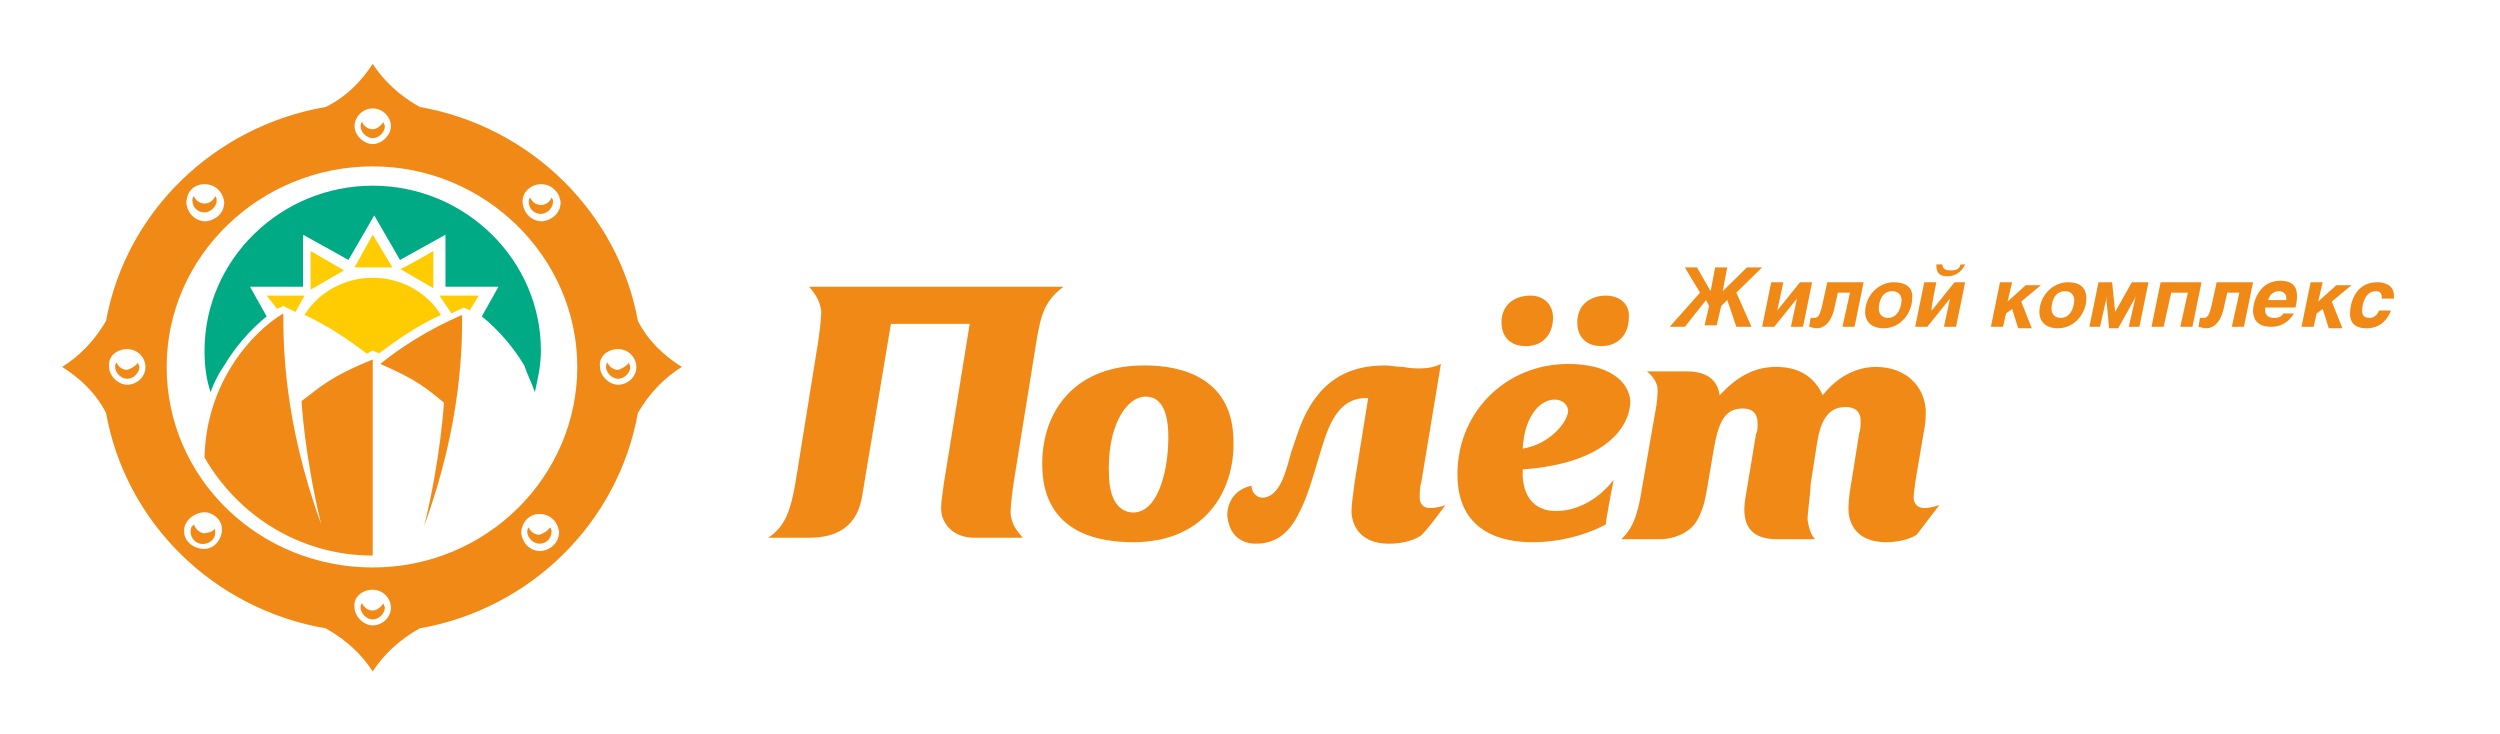 <?xml version="1.0" encoding="UTF-8"?> <svg xmlns="http://www.w3.org/2000/svg" width="201" height="59" viewBox="0 0 201 59" fill="none"> <path fill-rule="evenodd" clip-rule="evenodd" d="M43.002 31.53C43.245 30.456 43.489 29.381 43.489 28.186C43.489 20.901 37.398 14.929 29.967 14.929C22.536 14.929 16.445 20.901 16.445 28.186C16.445 29.381 16.567 30.456 16.933 31.53C17.176 30.814 17.542 30.097 18.029 29.381C18.882 27.947 20.1 26.514 21.44 25.439L20.1 23.051H24.364V18.87L28.018 20.901L30.089 17.318L32.16 20.901L35.815 18.87V23.051H40.078L38.738 25.439C40.078 26.514 41.296 27.947 42.149 29.381C42.393 30.097 42.758 30.814 43.002 31.53Z" fill="#00AA85"></path> <path fill-rule="evenodd" clip-rule="evenodd" d="M38.495 23.767L37.764 24.962C37.642 24.842 37.52 24.842 37.52 24.842L37.276 24.723L37.033 24.842C36.789 24.962 36.545 25.081 36.302 25.201L35.327 23.767H38.495ZM34.84 20.184V23.17L32.16 21.618C32.16 21.737 34.84 20.184 34.84 20.184ZM29.967 18.871L31.551 21.498H28.506L29.967 18.871ZM24.973 20.184L27.653 21.737L24.973 23.29C24.973 23.17 24.973 20.184 24.973 20.184ZM21.44 23.767H24.485L23.755 25.081C23.511 24.962 23.267 24.842 23.024 24.723L22.78 24.603L22.536 24.723C22.415 24.723 22.293 24.842 22.293 24.842L21.44 23.767ZM35.449 25.32C34.353 23.529 32.282 22.334 29.967 22.334C27.653 22.334 25.582 23.529 24.485 25.32C26.313 26.156 27.896 27.231 29.48 28.425C29.602 28.425 29.724 28.306 29.724 28.306L29.967 28.186L30.211 28.306C30.333 28.306 30.454 28.425 30.454 28.425C32.038 27.231 33.622 26.156 35.449 25.32Z" fill="#FECC00"></path> <path fill-rule="evenodd" clip-rule="evenodd" d="M29.967 8.719C30.82 8.719 31.429 9.435 31.429 10.152C31.429 10.868 30.698 11.585 29.967 11.585C29.236 11.585 28.506 10.868 28.506 10.152C28.506 9.435 29.115 8.719 29.967 8.719ZM16.445 36.785C19.125 41.443 24.12 44.668 29.967 44.668V28.903C26.435 30.336 25.704 31.172 24.242 32.247C24.242 32.247 24.485 36.666 25.826 42.16C22.78 33.8 22.78 27.589 22.78 25.201C20.344 26.634 16.567 30.694 16.445 36.785ZM37.155 25.32C34.353 26.514 32.038 28.067 30.576 29.261C33.622 30.575 34.353 31.292 35.693 32.367C35.693 32.367 35.449 36.785 34.109 42.279C37.155 33.919 37.155 27.709 37.155 25.32ZM30.82 9.794C30.82 9.913 30.942 10.033 30.942 10.152C30.942 10.63 30.455 11.107 29.967 11.107C29.48 11.107 28.993 10.63 28.993 10.152C28.993 10.033 28.993 9.913 29.115 9.794C29.236 10.152 29.602 10.391 29.967 10.391C30.333 10.391 30.698 10.033 30.82 9.794ZM43.489 14.81C44.342 14.81 44.951 15.407 45.073 16.243C45.073 17.079 44.464 17.676 43.611 17.796C42.758 17.796 42.149 17.198 42.027 16.363C41.906 15.526 42.636 14.81 43.489 14.81ZM44.342 15.885C44.464 16.004 44.464 16.124 44.464 16.243C44.464 16.721 43.976 17.198 43.489 17.198C43.002 17.198 42.515 16.84 42.515 16.243C42.515 16.124 42.515 16.004 42.636 15.885C42.758 16.243 43.124 16.482 43.489 16.482C43.855 16.482 44.22 16.243 44.342 15.885ZM49.702 28.067C50.555 28.067 51.164 28.784 51.164 29.5C51.164 30.336 50.433 30.933 49.702 30.933C48.971 30.933 48.24 30.217 48.24 29.5C48.118 28.664 48.849 28.067 49.702 28.067ZM50.555 29.142C50.555 29.261 50.676 29.381 50.676 29.5C50.676 29.978 50.189 30.456 49.702 30.456C49.215 30.456 48.727 29.978 48.727 29.5C48.727 29.381 48.727 29.261 48.849 29.142C48.971 29.5 49.336 29.739 49.702 29.739C50.067 29.619 50.433 29.381 50.555 29.142ZM43.367 41.324C44.22 41.324 44.829 41.921 44.951 42.757C44.951 43.593 44.342 44.19 43.489 44.31C42.636 44.31 42.027 43.713 41.906 42.877C41.906 42.041 42.515 41.324 43.367 41.324ZM44.22 42.399C44.342 42.518 44.342 42.638 44.342 42.757C44.342 43.235 43.976 43.713 43.367 43.713C42.88 43.713 42.393 43.235 42.393 42.757C42.393 42.638 42.393 42.518 42.515 42.399C42.636 42.757 43.002 42.996 43.367 42.996C43.733 42.877 44.098 42.638 44.22 42.399ZM29.967 47.415C30.82 47.415 31.429 48.132 31.429 48.848C31.429 49.684 30.698 50.282 29.967 50.282C29.236 50.282 28.506 49.565 28.506 48.848C28.384 48.012 29.115 47.415 29.967 47.415ZM30.82 48.49C30.82 48.609 30.942 48.729 30.942 48.848C30.942 49.326 30.455 49.804 29.967 49.804C29.48 49.804 28.993 49.326 28.993 48.848C28.993 48.729 28.993 48.609 29.115 48.49C29.236 48.848 29.602 49.087 29.967 49.087C30.333 49.087 30.698 48.729 30.82 48.49ZM16.689 41.205C17.542 41.443 18.029 42.16 17.785 42.996C17.542 43.832 16.811 44.31 15.958 44.071C15.105 43.832 14.618 43.115 14.862 42.279C15.105 41.563 15.958 41.085 16.689 41.205ZM17.298 42.518C17.298 42.638 17.298 42.757 17.298 42.996C17.176 43.474 16.689 43.832 16.08 43.713C15.593 43.593 15.227 43.115 15.349 42.518C15.349 42.399 15.471 42.279 15.593 42.16C15.715 42.518 15.958 42.757 16.324 42.877C16.689 42.877 17.055 42.757 17.298 42.518ZM10.233 28.067C11.085 28.067 11.695 28.784 11.695 29.5C11.695 30.336 10.964 30.933 10.233 30.933C9.502 30.933 8.771 30.217 8.771 29.5C8.649 28.664 9.38 28.067 10.233 28.067ZM11.085 29.142C11.085 29.261 11.207 29.381 11.207 29.5C11.207 29.978 10.72 30.456 10.233 30.456C9.745 30.456 9.258 29.978 9.258 29.5C9.258 29.381 9.258 29.261 9.38 29.142C9.502 29.5 9.867 29.739 10.233 29.739C10.598 29.619 10.964 29.381 11.085 29.142ZM16.445 14.81C17.298 14.81 17.907 15.407 18.029 16.243C18.029 17.079 17.42 17.676 16.567 17.796C15.715 17.796 15.105 17.198 14.984 16.363C14.984 15.407 15.593 14.81 16.445 14.81ZM17.298 15.765C17.42 15.885 17.42 16.004 17.42 16.124C17.42 16.601 16.933 17.079 16.445 17.079C15.958 17.079 15.471 16.721 15.471 16.124C15.471 16.004 15.471 15.885 15.593 15.765C15.715 16.124 16.08 16.363 16.445 16.363C16.811 16.363 17.176 16.124 17.298 15.765ZM29.967 45.624C39.104 45.624 46.413 38.338 46.413 29.5C46.413 20.662 38.982 13.377 29.967 13.377C20.953 13.377 13.4 20.543 13.4 29.5C13.4 38.458 20.831 45.624 29.967 45.624ZM51.285 33.203C52.26 31.53 53.478 30.336 54.818 29.5C53.478 28.664 52.138 27.47 51.285 25.798C49.702 17.079 42.636 10.152 33.744 8.599C32.038 7.644 30.82 6.45 29.967 5.136C29.115 6.45 27.896 7.763 26.191 8.599C17.176 10.152 10.111 17.079 8.527 25.798C7.553 27.47 6.335 28.664 4.995 29.5C6.335 30.336 7.675 31.53 8.527 33.203C10.111 42.041 17.176 48.968 26.191 50.52C27.896 51.476 29.115 52.67 29.967 53.984C30.82 52.67 32.038 51.476 33.744 50.52C42.636 48.968 49.702 42.041 51.285 33.203Z" fill="#F18917"></path> <path d="M135.462 21.498L136.68 23.529L134.244 26.276H135.462L137.167 24.126L137.411 24.603L137.045 26.156H138.02L138.385 24.603L138.873 24.126L139.604 26.276H140.822L139.604 23.529L141.675 21.498H140.456L138.507 23.409L138.873 21.498H137.898L137.533 23.409L136.436 21.498C136.68 21.498 135.462 21.498 135.462 21.498ZM143.38 22.692H142.405L141.675 26.276H142.649L144.476 24.006L143.989 26.276H144.964L145.695 22.692H144.72L142.893 24.962L143.38 22.692ZM146.913 22.692L146.547 24.364C146.304 25.439 146.182 25.559 145.816 25.559C145.695 25.559 145.573 25.559 145.573 25.559L145.451 26.276C145.573 26.276 145.816 26.395 146.06 26.395C146.669 26.395 147.278 25.917 147.522 24.603L147.765 23.529H148.74L148.131 26.276H149.105L149.836 22.692H146.913ZM152.273 22.692C150.933 22.692 149.958 23.887 149.958 25.081C149.958 26.037 150.689 26.395 151.42 26.395C152.882 26.395 153.735 25.081 153.735 24.006C153.856 23.051 153.125 22.692 152.273 22.692ZM152.151 23.409C152.638 23.409 152.882 23.767 152.882 24.126C152.882 24.603 152.638 25.559 151.785 25.559C151.298 25.559 151.055 25.201 151.055 24.842C151.055 24.245 151.298 23.409 152.151 23.409ZM155.684 22.692H154.709L153.978 26.276H154.953L156.78 24.006L156.293 26.276H157.267L157.998 22.692H157.145L155.318 24.962C155.196 24.962 155.684 22.692 155.684 22.692ZM157.633 21.259C157.511 21.737 157.145 21.737 156.78 21.737C156.293 21.737 156.171 21.498 156.171 21.259H155.684V21.379C155.684 21.737 155.805 22.215 156.536 22.215C157.511 22.215 157.876 21.498 157.998 21.259H157.633ZM161.775 22.692H160.8L160.069 26.276H161.044L161.287 25.201L161.775 24.842L162.262 26.395H163.358L162.505 24.245L164.089 22.931H162.871L161.409 24.245L161.775 22.692ZM166.282 22.692C164.942 22.692 163.967 23.887 163.967 25.081C163.967 26.037 164.698 26.395 165.429 26.395C166.891 26.395 167.744 25.081 167.744 24.006C167.744 23.051 167.135 22.692 166.282 22.692ZM166.038 23.409C166.525 23.409 166.769 23.767 166.769 24.126C166.769 24.603 166.525 25.559 165.673 25.559C165.185 25.559 164.942 25.201 164.942 24.842C164.942 24.245 165.185 23.409 166.038 23.409ZM168.718 22.692L167.987 26.276H168.84L169.327 24.126C169.327 23.887 169.327 23.767 169.327 23.767L169.571 26.395H170.302L171.764 23.767C171.764 23.767 171.642 24.006 171.642 24.126L171.155 26.276H172.007L172.738 22.692H171.398L170.058 25.081L169.815 22.692H168.718ZM173.713 22.692L172.982 26.276H173.956L174.565 23.529H175.905L175.296 26.276H176.271L177.002 22.692H173.713ZM178.22 22.692L177.855 24.364C177.611 25.439 177.489 25.559 177.124 25.559C177.002 25.559 176.88 25.559 176.88 25.559L176.758 26.276C176.88 26.276 177.124 26.395 177.367 26.395C177.976 26.395 178.585 25.917 178.829 24.603L179.073 23.529H180.047L179.438 26.276H180.413L181.144 22.692H178.22ZM183.58 25.201C183.458 25.439 183.215 25.559 182.849 25.559C182.24 25.559 182.118 25.201 182.118 24.962C182.118 24.842 182.118 24.723 182.118 24.723H184.555C184.676 24.245 184.676 24.006 184.676 23.767C184.676 22.931 184.189 22.573 183.336 22.573C181.509 22.573 181.144 24.484 181.144 24.962C181.144 25.917 181.753 26.276 182.605 26.276C183.215 26.276 183.945 26.037 184.433 25.201C184.555 25.201 183.58 25.201 183.58 25.201ZM182.362 24.126C182.484 23.648 182.849 23.409 183.215 23.409C183.458 23.409 183.824 23.529 183.824 24.006V24.126H182.362ZM186.747 22.692H185.773L185.042 26.276H186.016L186.26 25.201L186.747 24.842L187.235 26.395H188.331L187.478 24.245L189.062 22.931H187.844L186.382 24.245L186.747 22.692ZM191.255 24.962C191.255 25.081 191.011 25.559 190.524 25.559C190.036 25.559 189.915 25.32 189.915 24.962C189.915 24.484 190.158 23.409 191.011 23.409C191.498 23.409 191.498 23.767 191.498 24.006H192.473C192.473 23.887 192.473 23.887 192.473 23.767C192.473 22.931 191.742 22.692 191.133 22.692C189.305 22.692 188.94 24.484 188.94 25.201C188.94 25.798 189.184 26.395 190.28 26.395C191.62 26.395 192.107 25.32 192.229 24.962H191.255Z" fill="#F18917"></path> <path d="M133.391 43.354C134.731 43.354 135.827 42.757 136.315 42.041C137.046 40.966 137.167 39.652 137.289 39.055L137.776 36.188C138.142 34.039 138.629 32.844 140.091 32.844C140.578 32.844 141.309 32.964 141.309 34.039C141.309 34.397 141.309 34.755 141.187 34.875L140.335 40.01C139.969 42.16 140.7 43.354 142.893 43.354H145.938C145.695 43.116 145.451 42.638 145.329 41.802C145.329 41.085 145.573 39.652 145.573 38.935L146.06 35.83C146.304 34.158 146.791 32.725 148.375 32.725C149.471 32.725 149.593 33.441 149.593 33.8C149.593 34.158 149.593 34.516 149.471 34.875L148.862 38.697C148.618 40.01 148.618 40.608 148.618 40.966C148.618 41.563 148.862 43.593 151.664 43.593C152.882 43.593 153.735 43.235 154.1 42.996L155.927 40.608C155.196 40.846 154.831 40.846 154.709 40.846C153.978 40.846 153.856 40.249 153.856 40.01C153.856 39.652 153.978 39.055 153.978 38.816L154.709 34.516C154.831 34.039 154.831 33.441 154.831 32.964C154.709 31.053 153.247 29.5 150.811 29.5C150.202 29.5 148.253 29.62 146.547 31.769C145.573 29.62 143.624 29.5 142.771 29.5C141.796 29.5 140.213 29.739 138.507 31.53L138.264 31.769C138.02 30.217 136.802 29.858 135.584 29.858H132.416C133.147 30.456 133.269 31.053 133.269 31.292C133.269 31.65 133.269 32.247 133.026 33.441L132.051 39.055C131.807 40.488 131.564 42.279 130.346 43.354C130.467 43.354 133.391 43.354 133.391 43.354ZM122.427 36.069C122.549 33.561 123.767 32.128 124.986 32.128C125.473 32.128 125.96 32.367 126.082 32.964C126.082 33.919 124.62 35.711 122.427 36.069ZM129.736 38.577C128.64 40.01 126.935 41.085 125.107 41.085C123.524 41.085 122.549 40.13 122.427 38.338C122.427 38.099 122.427 37.98 122.427 37.741C129.127 37.263 131.076 34.278 131.076 32.247C130.955 30.575 129.249 29.261 126.082 29.261C120.966 29.261 116.946 33.322 117.189 38.577C117.433 43.474 121.94 43.593 123.28 43.593C125.229 43.593 127.3 43.116 129.127 42.16C129.006 42.279 129.736 38.577 129.736 38.577ZM129.127 23.767C128.031 23.767 126.813 24.364 126.813 25.917C126.813 27.111 127.544 27.828 128.762 27.828C130.102 27.828 130.955 26.873 130.955 25.559C131.076 24.364 130.102 23.767 129.127 23.767ZM123.036 23.767C121.94 23.767 120.722 24.364 120.722 25.917C120.722 27.111 121.453 27.828 122.671 27.828C124.255 27.828 124.864 26.634 124.864 25.559C124.864 24.484 124.133 23.767 123.036 23.767ZM116.215 40.608C115.971 40.727 115.362 40.846 114.996 40.846C114.144 40.846 114.144 40.13 114.144 40.01C114.144 39.891 114.144 39.055 114.266 38.816L115.849 29.261C115.606 29.381 115.118 29.62 114.144 29.62C113.778 29.62 113.413 29.62 112.804 29.5C112.195 29.5 111.829 29.381 111.342 29.381C107.687 29.381 105.495 31.292 104.276 34.994L103.789 36.427C103.424 37.741 102.936 40.01 101.475 40.01C100.987 40.01 100.622 39.533 100.622 39.055C99.404 39.294 98.673 40.249 98.673 41.444C98.795 42.877 99.647 43.713 100.987 43.713C102.936 43.713 103.911 42.399 104.52 41.085C105.129 39.891 105.495 38.577 106.104 36.547C106.713 34.516 107.444 31.889 110.002 32.008L108.906 38.816C108.784 39.891 108.662 40.488 108.662 41.085C108.662 41.682 108.906 43.713 111.707 43.713C112.926 43.713 113.778 43.354 114.144 43.116C114.387 43.116 116.215 40.608 116.215 40.608ZM92.095 31.889C92.704 31.889 93.8 32.128 93.922 34.636C94.044 37.502 93.191 41.205 91.12 41.205C90.389 41.205 89.293 40.727 89.171 38.458C88.927 34.158 90.633 31.889 92.095 31.889ZM91.973 29.381C86.004 29.381 83.567 33.561 83.811 37.861C83.933 40.13 85.029 43.593 91.12 43.593C97.089 43.593 99.404 39.174 99.16 35.114C98.916 29.62 93.678 29.381 91.973 29.381ZM77.964 26.037L75.893 38.816C75.771 39.891 75.527 40.846 75.771 41.563C76.136 42.638 77.111 43.235 78.329 43.235H82.227C81.618 42.518 81.375 42.16 81.253 41.324C81.253 41.085 81.253 40.488 81.496 38.816L83.324 27.47C83.689 25.201 84.055 24.126 85.516 23.051H65.051C65.66 23.767 65.904 24.245 66.025 24.962C66.025 25.201 66.025 25.798 65.782 27.47L63.955 38.816C63.589 40.846 63.224 42.279 61.762 43.235H65.051C67.487 43.235 68.949 42.16 69.315 39.891L71.629 26.037H77.964Z" fill="#F18917"></path> </svg> 